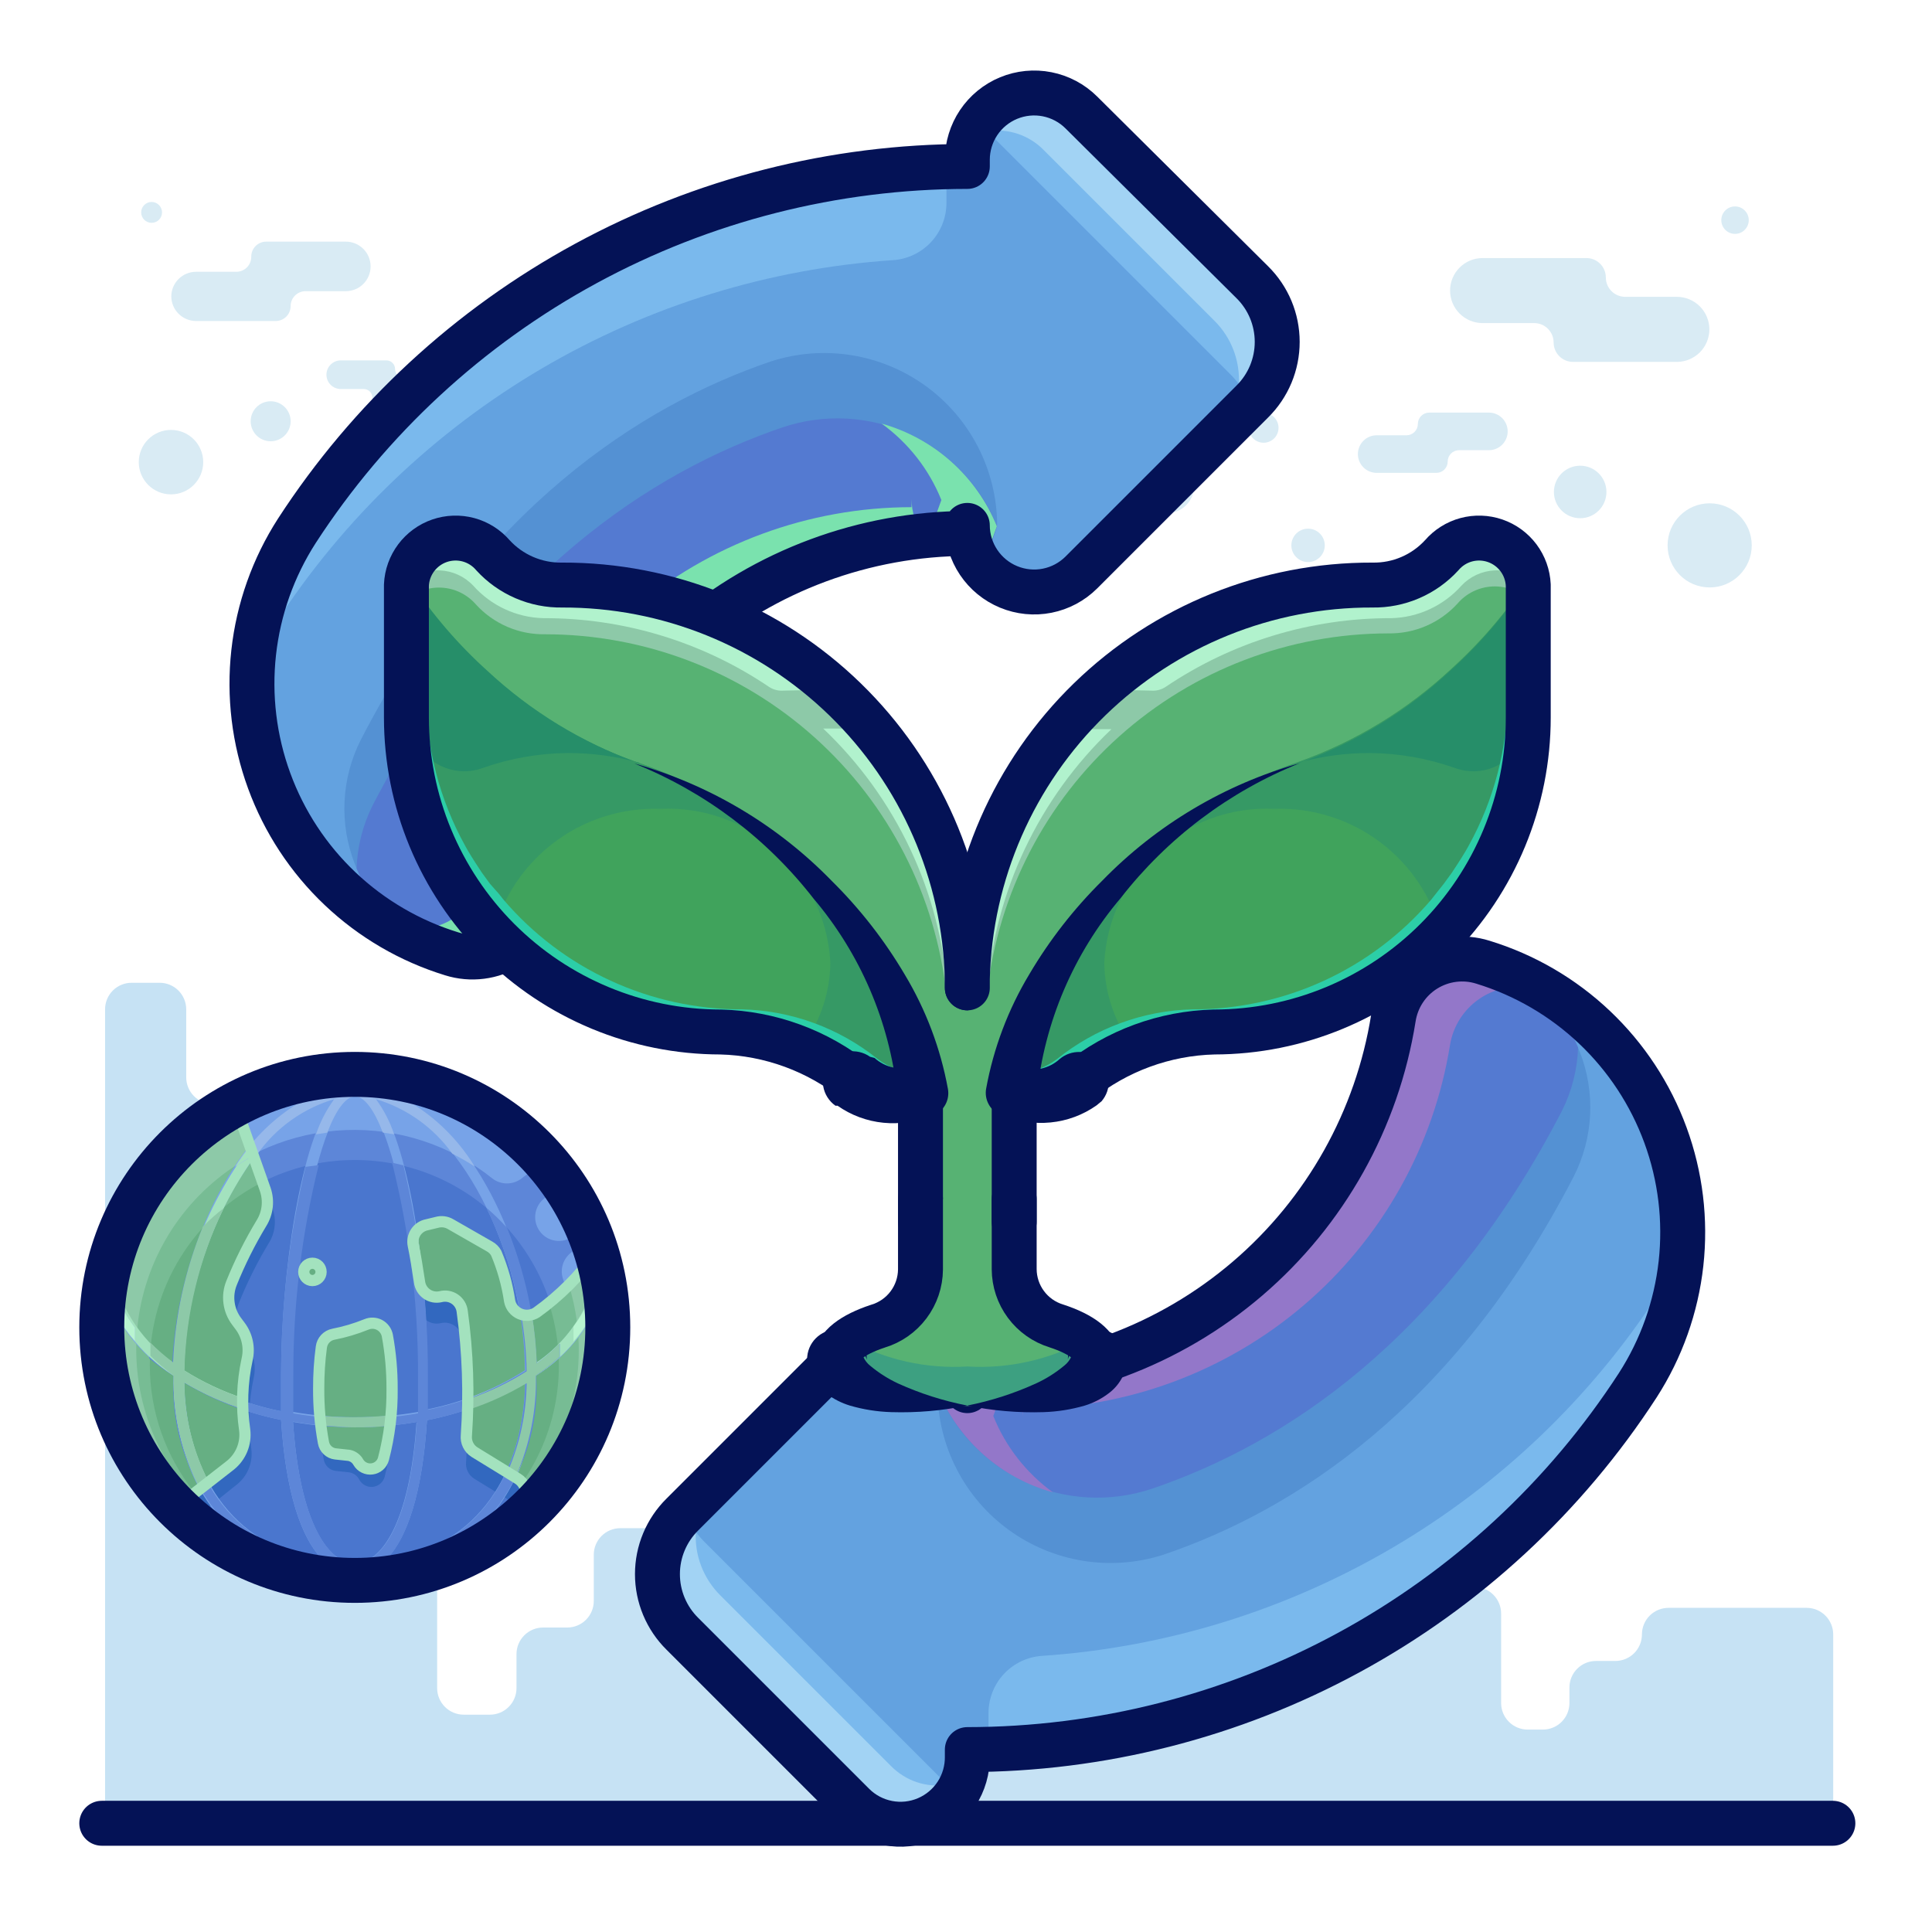 <svg width="86" height="86" viewBox="0 0 86 86" fill="none" xmlns="http://www.w3.org/2000/svg">
<path d="M71.481 12.35C71.481 12.121 71.39 11.902 71.228 11.74C71.066 11.578 70.847 11.487 70.618 11.487H65.996C65.612 11.487 65.244 11.639 64.972 11.911C64.701 12.182 64.548 12.55 64.548 12.934C64.548 13.318 64.701 13.687 64.972 13.958C65.244 14.23 65.612 14.382 65.996 14.382H68.294C68.523 14.382 68.742 14.473 68.904 14.635C69.066 14.797 69.157 15.017 69.157 15.245C69.157 15.474 69.248 15.694 69.41 15.856C69.572 16.018 69.791 16.109 70.02 16.109H74.642C75.026 16.109 75.394 15.956 75.666 15.685C75.937 15.413 76.09 15.045 76.09 14.661C76.09 14.277 75.937 13.909 75.666 13.637C75.394 13.366 75.026 13.213 74.642 13.213H72.344C72.115 13.213 71.896 13.122 71.734 12.96C71.572 12.799 71.481 12.579 71.481 12.35Z" fill="#D9EBF4"/>
<path d="M63.114 18.871C63.114 18.737 63.167 18.609 63.262 18.514C63.356 18.419 63.485 18.366 63.619 18.366H66.275C66.497 18.366 66.71 18.454 66.867 18.611C67.023 18.768 67.112 18.981 67.112 19.203C67.112 19.313 67.09 19.422 67.048 19.523C67.006 19.625 66.944 19.717 66.867 19.795C66.789 19.872 66.697 19.934 66.595 19.976C66.494 20.018 66.385 20.04 66.275 20.04H64.947C64.813 20.04 64.685 20.093 64.59 20.188C64.495 20.282 64.442 20.41 64.442 20.544C64.442 20.611 64.429 20.676 64.404 20.738C64.378 20.799 64.341 20.854 64.294 20.901C64.248 20.948 64.192 20.985 64.131 21.011C64.069 21.036 64.004 21.049 63.938 21.049H61.281C61.171 21.049 61.062 21.027 60.961 20.985C60.859 20.943 60.767 20.882 60.69 20.804C60.612 20.726 60.55 20.634 60.508 20.532C60.466 20.431 60.444 20.322 60.444 20.212C60.444 20.102 60.466 19.994 60.508 19.892C60.55 19.791 60.612 19.698 60.69 19.621C60.767 19.543 60.859 19.481 60.961 19.439C61.062 19.397 61.171 19.376 61.281 19.376H62.609C62.743 19.376 62.871 19.322 62.966 19.228C63.061 19.133 63.114 19.005 63.114 18.871Z" fill="#D9EBF4"/>
<path d="M51.944 22.842C52.612 22.842 53.153 22.301 53.153 21.633C53.153 20.966 52.612 20.425 51.944 20.425C51.277 20.425 50.736 20.966 50.736 21.633C50.736 22.301 51.277 22.842 51.944 22.842Z" fill="#D9EBF4"/>
<path d="M70.339 23.068C70.984 23.068 71.508 22.545 71.508 21.899C71.508 21.254 70.984 20.73 70.339 20.73C69.694 20.73 69.17 21.254 69.17 21.899C69.17 22.545 69.694 23.068 70.339 23.068Z" fill="#D9EBF4"/>
<path d="M76.103 26.149C77.137 26.149 77.976 25.311 77.976 24.276C77.976 23.242 77.137 22.404 76.103 22.404C75.069 22.404 74.23 23.242 74.23 24.276C74.23 25.311 75.069 26.149 76.103 26.149Z" fill="#D9EBF4"/>
<path d="M77.232 10.411C77.569 10.411 77.843 10.137 77.843 9.8C77.843 9.462 77.569 9.189 77.232 9.189C76.895 9.189 76.621 9.462 76.621 9.8C76.621 10.137 76.895 10.411 77.232 10.411Z" fill="#D9EBF4"/>
<path d="M58.227 25.02C58.637 25.02 58.97 24.687 58.97 24.276C58.97 23.866 58.637 23.533 58.227 23.533C57.816 23.533 57.483 23.866 57.483 24.276C57.483 24.687 57.816 25.02 58.227 25.02Z" fill="#D9EBF4"/>
<path d="M63.791 28.527C64.862 28.527 65.73 27.658 65.73 26.587C65.73 25.517 64.862 24.648 63.791 24.648C62.72 24.648 61.852 25.517 61.852 26.587C61.852 27.658 62.72 28.527 63.791 28.527Z" fill="#D9EBF4"/>
<path d="M56.248 19.708C56.614 19.708 56.912 19.411 56.912 19.044C56.912 18.677 56.614 18.38 56.248 18.38C55.881 18.38 55.584 18.677 55.584 19.044C55.584 19.411 55.881 19.708 56.248 19.708Z" fill="#D9EBF4"/>
<path d="M11.184 11.42C11.184 11.244 11.254 11.075 11.379 10.951C11.503 10.826 11.672 10.756 11.848 10.756H15.395C15.539 10.756 15.683 10.785 15.816 10.84C15.95 10.896 16.072 10.977 16.174 11.079C16.276 11.182 16.358 11.303 16.413 11.437C16.468 11.571 16.497 11.714 16.497 11.859C16.497 12.004 16.468 12.147 16.413 12.28C16.358 12.414 16.276 12.536 16.174 12.638C16.072 12.741 15.95 12.822 15.816 12.877C15.683 12.932 15.539 12.961 15.395 12.961H13.601C13.425 12.961 13.257 13.031 13.132 13.155C13.007 13.28 12.937 13.449 12.937 13.625C12.937 13.801 12.867 13.97 12.743 14.095C12.618 14.219 12.45 14.289 12.273 14.289H8.727C8.435 14.289 8.155 14.173 7.948 13.966C7.741 13.76 7.625 13.479 7.625 13.187C7.628 12.897 7.746 12.62 7.952 12.416C8.159 12.212 8.437 12.098 8.727 12.098H10.494C10.584 12.101 10.675 12.086 10.759 12.054C10.844 12.021 10.921 11.972 10.985 11.908C11.05 11.845 11.101 11.769 11.135 11.685C11.169 11.601 11.186 11.511 11.184 11.42Z" fill="#D9EBF4"/>
<path d="M17.586 16.427C17.586 16.325 17.545 16.227 17.473 16.155C17.401 16.083 17.303 16.042 17.201 16.042H15.169C15 16.042 14.838 16.109 14.718 16.229C14.598 16.348 14.531 16.51 14.531 16.68C14.531 16.849 14.598 17.011 14.718 17.13C14.838 17.25 15 17.317 15.169 17.317H16.191C16.294 17.317 16.392 17.358 16.464 17.43C16.536 17.502 16.576 17.6 16.576 17.702C16.576 17.804 16.617 17.902 16.689 17.974C16.762 18.047 16.86 18.087 16.962 18.087H19.02C19.189 18.087 19.352 18.02 19.471 17.901C19.591 17.781 19.658 17.619 19.658 17.45C19.658 17.281 19.591 17.119 19.471 16.999C19.352 16.88 19.189 16.812 19.02 16.812H17.998C17.945 16.816 17.892 16.809 17.842 16.791C17.792 16.773 17.747 16.745 17.708 16.709C17.669 16.673 17.639 16.63 17.617 16.581C17.596 16.532 17.586 16.48 17.586 16.427Z" fill="#D9EBF4"/>
<path d="M26.152 19.482C26.666 19.482 27.082 19.066 27.082 18.552C27.082 18.039 26.666 17.623 26.152 17.623C25.639 17.623 25.223 18.039 25.223 18.552C25.223 19.066 25.639 19.482 26.152 19.482Z" fill="#D9EBF4"/>
<path d="M12.048 19.642C12.539 19.642 12.938 19.243 12.938 18.752C12.938 18.26 12.539 17.862 12.048 17.862C11.556 17.862 11.158 18.26 11.158 18.752C11.158 19.243 11.556 19.642 12.048 19.642Z" fill="#D9EBF4"/>
<path d="M7.612 22.006C8.404 22.006 9.046 21.363 9.046 20.571C9.046 19.779 8.404 19.137 7.612 19.137C6.819 19.137 6.177 19.779 6.177 20.571C6.177 21.363 6.819 22.006 7.612 22.006Z" fill="#D9EBF4"/>
<path d="M6.748 9.919C7.005 9.919 7.213 9.711 7.213 9.455C7.213 9.198 7.005 8.99 6.748 8.99C6.492 8.99 6.284 9.198 6.284 9.455C6.284 9.711 6.492 9.919 6.748 9.919Z" fill="#D9EBF4"/>
<path d="M21.345 21.142C21.66 21.142 21.916 20.887 21.916 20.571C21.916 20.256 21.66 20 21.345 20C21.029 20 20.773 20.256 20.773 20.571C20.773 20.887 21.029 21.142 21.345 21.142Z" fill="#D9EBF4"/>
<path d="M17.068 23.838C17.889 23.838 18.555 23.172 18.555 22.351C18.555 21.529 17.889 20.863 17.068 20.863C16.246 20.863 15.58 21.529 15.58 22.351C15.58 23.172 16.246 23.838 17.068 23.838Z" fill="#D9EBF4"/>
<path d="M22.858 17.078C23.145 17.078 23.377 16.846 23.377 16.56C23.377 16.274 23.145 16.042 22.858 16.042C22.573 16.042 22.341 16.274 22.341 16.56C22.341 16.846 22.573 17.078 22.858 17.078Z" fill="#D9EBF4"/>
<path d="M4.677 81.16V44.929C4.676 44.772 4.708 44.617 4.768 44.473C4.828 44.329 4.916 44.198 5.027 44.088C5.139 43.978 5.27 43.891 5.415 43.833C5.56 43.774 5.715 43.745 5.872 43.747H7.107C7.42 43.747 7.721 43.871 7.943 44.093C8.164 44.315 8.289 44.615 8.289 44.929V47.957C8.289 48.27 8.414 48.571 8.635 48.793C8.857 49.014 9.158 49.139 9.471 49.139H13.455C13.769 49.139 14.07 49.263 14.291 49.485C14.513 49.707 14.637 50.007 14.637 50.321V64.094C14.637 64.407 14.762 64.708 14.984 64.929C15.205 65.151 15.506 65.276 15.819 65.276H18.276C18.59 65.276 18.891 65.4 19.112 65.622C19.334 65.843 19.459 66.144 19.459 66.458V75.144C19.459 75.457 19.583 75.758 19.805 75.979C20.026 76.201 20.327 76.326 20.641 76.326H21.809C22.123 76.326 22.424 76.201 22.645 75.979C22.867 75.758 22.991 75.457 22.991 75.144V73.629C22.991 73.316 23.116 73.015 23.338 72.794C23.559 72.572 23.86 72.447 24.173 72.447H25.249C25.563 72.447 25.863 72.323 26.085 72.101C26.307 71.88 26.431 71.579 26.431 71.265V69.207C26.431 68.893 26.556 68.593 26.777 68.371C26.999 68.149 27.3 68.025 27.613 68.025H33.962C34.117 68.025 34.271 67.994 34.414 67.935C34.557 67.875 34.688 67.788 34.797 67.679C34.907 67.569 34.994 67.439 35.054 67.295C35.113 67.152 35.144 66.998 35.144 66.843V65.634C35.144 65.321 35.268 65.02 35.49 64.798C35.712 64.577 36.012 64.452 36.326 64.452H56.779C56.934 64.452 57.088 64.482 57.232 64.541C57.375 64.601 57.506 64.688 57.616 64.797L63.114 70.296C63.224 70.406 63.354 70.493 63.498 70.552C63.642 70.611 63.795 70.641 63.951 70.641H65.638C65.951 70.641 66.252 70.766 66.473 70.987C66.695 71.209 66.82 71.51 66.82 71.823V75.808C66.82 76.121 66.944 76.422 67.166 76.643C67.387 76.865 67.688 76.99 68.001 76.99H68.679C68.834 76.99 68.988 76.959 69.131 76.9C69.275 76.84 69.405 76.753 69.515 76.643C69.624 76.534 69.712 76.403 69.771 76.26C69.83 76.117 69.861 75.963 69.861 75.808V75.117C69.861 74.803 69.985 74.503 70.207 74.281C70.429 74.059 70.729 73.935 71.043 73.935H71.906C72.22 73.935 72.52 73.81 72.742 73.589C72.964 73.367 73.088 73.066 73.088 72.753C73.088 72.439 73.213 72.139 73.434 71.917C73.656 71.695 73.957 71.571 74.27 71.571H80.419C80.733 71.571 81.034 71.695 81.255 71.917C81.477 72.139 81.602 72.439 81.602 72.753V81.16H4.677Z" fill="#C6E2F4"/>
<path d="M81.588 81.16H4.53" stroke="#041256" stroke-width="2" stroke-linecap="round" stroke-linejoin="round"/>
<path d="M43.059 61.544V61.903C43.057 61.316 42.882 60.742 42.555 60.255C42.228 59.768 41.764 59.388 41.221 59.164C40.679 58.94 40.083 58.881 39.507 58.995C38.931 59.108 38.402 59.39 37.986 59.804L30.376 67.414C30.024 67.761 29.745 68.175 29.554 68.631C29.363 69.087 29.265 69.576 29.265 70.07C29.265 70.565 29.363 71.054 29.554 71.51C29.745 71.966 30.024 72.38 30.376 72.727L37.986 80.337C38.405 80.754 38.939 81.037 39.52 81.149C40.101 81.262 40.702 81.198 41.246 80.967C41.791 80.736 42.254 80.348 42.577 79.853C42.9 79.357 43.068 78.777 43.059 78.185V77.88C48.991 77.877 54.828 76.393 60.04 73.561C65.252 70.729 69.673 66.639 72.902 61.663C73.954 60.03 74.612 58.175 74.827 56.244C75.041 54.312 74.805 52.358 74.137 50.534C73.469 48.709 72.388 47.064 70.978 45.728C69.568 44.391 67.867 43.4 66.009 42.831C65.584 42.697 65.135 42.657 64.692 42.714C64.25 42.77 63.825 42.922 63.447 43.157C63.068 43.393 62.745 43.708 62.5 44.08C62.255 44.453 62.093 44.873 62.025 45.314C61.306 49.831 59.003 53.944 55.528 56.918C52.053 59.892 47.633 61.531 43.059 61.544Z" fill="#63A2E0"/>
<path d="M31.319 68.596C30.948 68.218 30.663 67.765 30.482 67.268L30.389 67.361C30.037 67.708 29.758 68.122 29.567 68.578C29.377 69.034 29.279 69.523 29.279 70.017C29.279 70.511 29.377 71.001 29.567 71.457C29.758 71.913 30.037 72.326 30.389 72.674L37.999 80.284C38.31 80.591 38.685 80.826 39.097 80.971C39.509 81.117 39.948 81.17 40.383 81.127C40.818 81.084 41.238 80.946 41.613 80.722C41.989 80.498 42.31 80.194 42.555 79.832L31.319 68.596Z" fill="#7AB9ED"/>
<path d="M30.376 72.673L37.986 80.284C38.297 80.593 38.673 80.83 39.086 80.977C39.499 81.124 39.94 81.178 40.377 81.135C40.813 81.092 41.235 80.953 41.612 80.727C41.988 80.502 42.31 80.196 42.555 79.832L42.169 79.447C41.715 79.517 41.25 79.477 40.813 79.332C40.377 79.186 39.981 78.939 39.659 78.61L32.049 71C31.681 70.631 31.395 70.188 31.209 69.7C31.024 69.213 30.944 68.692 30.973 68.171C30.767 67.903 30.597 67.608 30.469 67.294L30.376 67.387C30.028 67.734 29.752 68.146 29.564 68.6C29.375 69.053 29.279 69.539 29.279 70.03C29.279 70.521 29.375 71.008 29.564 71.461C29.752 71.915 30.028 72.327 30.376 72.673Z" fill="#A2D3F4"/>
<path d="M73.832 57.573C70.821 62.21 66.772 66.083 62.004 68.884C57.237 71.685 51.883 73.337 46.366 73.71C45.723 73.757 45.121 74.046 44.682 74.519C44.244 74.992 44.001 75.614 44.002 76.26V77.84C49.77 77.689 55.415 76.137 60.449 73.319C65.484 70.501 69.758 66.501 72.902 61.663C74.117 59.832 74.819 57.709 74.934 55.514C74.631 56.233 74.262 56.922 73.832 57.573Z" fill="#7AB9ED"/>
<path d="M66.315 42.924L65.996 42.831C65.571 42.697 65.121 42.657 64.679 42.714C64.237 42.77 63.812 42.922 63.434 43.157C63.055 43.393 62.732 43.708 62.487 44.08C62.241 44.453 62.079 44.873 62.012 45.314C61.293 49.829 58.992 53.94 55.52 56.914C52.047 59.887 47.631 61.528 43.059 61.544V61.903C43.059 61.21 42.809 60.54 42.355 60.017L41.731 61.929C41.74 63.137 42.033 64.326 42.587 65.4C43.14 66.474 43.938 67.403 44.917 68.111C45.896 68.82 47.027 69.288 48.22 69.478C49.413 69.669 50.635 69.576 51.785 69.207C57.576 67.242 64.721 62.686 70.047 52.38C70.485 51.524 70.735 50.584 70.782 49.623C70.829 48.663 70.67 47.703 70.317 46.809C69.964 45.914 69.424 45.105 68.734 44.435C68.044 43.765 67.219 43.25 66.315 42.924Z" fill="#5491D3"/>
<path d="M41.731 61.862C42.46 63.674 43.852 65.139 45.625 65.959C47.397 66.778 49.415 66.89 51.267 66.272C57.058 64.306 64.203 59.751 69.529 49.444C69.969 48.569 70.213 47.608 70.246 46.629C69.887 45.764 69.345 44.988 68.657 44.353C67.969 43.718 67.152 43.239 66.262 42.95L65.943 42.857C65.517 42.724 65.068 42.684 64.626 42.74C64.184 42.797 63.759 42.948 63.38 43.184C63.002 43.42 62.679 43.734 62.434 44.107C62.188 44.479 62.026 44.9 61.959 45.341C61.236 49.841 58.94 53.94 55.479 56.906C52.018 59.873 47.618 61.517 43.059 61.544V61.902C43.059 61.209 42.809 60.54 42.355 60.016L41.731 61.862Z" fill="#547AD1"/>
<path d="M46.871 66.431C45.683 65.571 44.762 64.392 44.215 63.031L44.786 61.464C44.228 61.464 43.67 61.544 43.112 61.544V61.903C43.112 61.21 42.862 60.54 42.408 60.017L41.731 61.863C42.182 62.967 42.879 63.952 43.77 64.744C44.661 65.537 45.722 66.114 46.871 66.431Z" fill="#9377C9"/>
<path d="M45.543 63.071V62.712C50.121 62.71 54.549 61.076 58.032 58.104C61.515 55.133 63.825 51.017 64.548 46.496C64.617 46.092 64.766 45.705 64.985 45.359C65.205 45.013 65.491 44.714 65.827 44.479C66.163 44.244 66.542 44.078 66.943 43.992C67.344 43.905 67.758 43.898 68.161 43.973C67.612 43.531 66.992 43.185 66.328 42.95L66.009 42.857C65.584 42.724 65.135 42.684 64.692 42.74C64.25 42.797 63.825 42.948 63.447 43.184C63.068 43.42 62.745 43.734 62.5 44.107C62.255 44.479 62.093 44.9 62.025 45.341C61.353 49.521 59.322 53.363 56.247 56.273C53.171 59.182 49.223 60.998 45.012 61.438C45.353 61.914 45.539 62.485 45.543 63.071Z" fill="#9377C9"/>
<path d="M43.059 61.544V61.903C43.057 61.316 42.882 60.742 42.555 60.255C42.228 59.768 41.764 59.388 41.221 59.164C40.679 58.94 40.083 58.881 39.507 58.995C38.931 59.108 38.402 59.39 37.986 59.804L30.376 67.414C30.024 67.761 29.745 68.175 29.554 68.631C29.363 69.087 29.265 69.576 29.265 70.07C29.265 70.565 29.363 71.054 29.554 71.51C29.745 71.966 30.024 72.38 30.376 72.727L37.986 80.337C38.405 80.754 38.939 81.037 39.52 81.149C40.101 81.262 40.702 81.198 41.246 80.967C41.791 80.736 42.254 80.348 42.577 79.853C42.9 79.357 43.068 78.777 43.059 78.185V77.88C48.991 77.877 54.828 76.393 60.04 73.561C65.252 70.729 69.673 66.639 72.902 61.663C73.954 60.03 74.612 58.175 74.827 56.244C75.041 54.312 74.805 52.358 74.137 50.534C73.469 48.709 72.388 47.064 70.978 45.728C69.568 44.391 67.867 43.4 66.009 42.831C65.584 42.697 65.135 42.657 64.692 42.714C64.25 42.77 63.825 42.922 63.447 43.157C63.068 43.393 62.745 43.708 62.5 44.08C62.255 44.453 62.093 44.873 62.025 45.314C61.306 49.831 59.003 53.944 55.528 56.918C52.053 59.892 47.633 61.531 43.059 61.544V61.544Z" stroke="#041256" stroke-width="2" stroke-linecap="round" stroke-linejoin="round"/>
<path d="M43.059 23.745V23.387C43.061 23.974 43.237 24.547 43.564 25.034C43.891 25.521 44.355 25.901 44.897 26.125C45.44 26.35 46.036 26.409 46.612 26.295C47.188 26.181 47.717 25.899 48.133 25.485L55.743 17.875C56.095 17.528 56.374 17.114 56.565 16.658C56.755 16.202 56.853 15.713 56.853 15.219C56.853 14.724 56.755 14.235 56.565 13.779C56.374 13.323 56.095 12.909 55.743 12.562L48.133 5.005C47.717 4.591 47.188 4.31 46.612 4.196C46.036 4.082 45.44 4.141 44.897 4.365C44.355 4.589 43.891 4.969 43.564 5.456C43.237 5.944 43.061 6.517 43.059 7.104V7.409C37.128 7.412 31.291 8.896 26.079 11.728C20.867 14.56 16.445 18.65 13.216 23.626C12.165 25.259 11.506 27.114 11.292 29.046C11.078 30.977 11.314 32.931 11.982 34.755C12.649 36.58 13.731 38.225 15.141 39.561C16.551 40.898 18.252 41.889 20.109 42.459C20.535 42.592 20.984 42.632 21.426 42.575C21.869 42.519 22.294 42.368 22.672 42.132C23.05 41.896 23.373 41.581 23.619 41.209C23.864 40.837 24.026 40.416 24.094 39.975C24.813 35.458 27.116 31.345 30.591 28.371C34.066 25.398 38.486 23.758 43.059 23.745Z" fill="#63A2E0"/>
<path d="M54.8 16.693C55.17 17.071 55.456 17.524 55.637 18.021L55.73 17.928C56.081 17.581 56.361 17.168 56.551 16.712C56.742 16.256 56.84 15.766 56.84 15.272C56.84 14.778 56.742 14.289 56.551 13.832C56.361 13.377 56.081 12.963 55.73 12.616L48.133 5.006C47.822 4.696 47.446 4.459 47.033 4.312C46.619 4.165 46.179 4.111 45.742 4.154C45.305 4.197 44.884 4.336 44.507 4.562C44.13 4.787 43.809 5.093 43.564 5.457L54.8 16.693Z" fill="#7AB9ED"/>
<path d="M55.743 12.616L48.133 5.006C47.822 4.696 47.446 4.459 47.033 4.312C46.619 4.165 46.179 4.111 45.742 4.154C45.305 4.197 44.884 4.336 44.507 4.562C44.13 4.787 43.809 5.093 43.564 5.457L43.949 5.842C44.404 5.772 44.869 5.812 45.305 5.957C45.742 6.103 46.138 6.35 46.459 6.679L54.069 14.289C54.438 14.659 54.724 15.101 54.909 15.589C55.095 16.076 55.175 16.597 55.145 17.118C55.352 17.386 55.522 17.681 55.65 17.995L55.743 17.902C56.091 17.555 56.367 17.143 56.555 16.69C56.743 16.236 56.84 15.75 56.84 15.259C56.84 14.768 56.743 14.281 56.555 13.828C56.367 13.374 56.091 12.963 55.743 12.616Z" fill="#A2D3F4"/>
<path d="M12.287 27.716C15.297 23.079 19.347 19.206 24.114 16.405C28.882 13.604 34.236 11.952 39.752 11.58C40.398 11.536 41.003 11.248 41.445 10.774C41.886 10.301 42.131 9.677 42.13 9.03V7.436C36.358 7.586 30.71 9.139 25.673 11.96C20.636 14.78 16.361 18.784 13.216 23.626C12.002 25.457 11.3 27.581 11.184 29.775C11.488 29.056 11.857 28.367 12.287 27.716Z" fill="#7AB9ED"/>
<path d="M19.804 42.365L20.123 42.459C20.548 42.592 20.997 42.632 21.44 42.575C21.882 42.519 22.307 42.368 22.685 42.132C23.064 41.896 23.387 41.581 23.632 41.209C23.877 40.837 24.039 40.416 24.107 39.975C24.826 35.46 27.127 31.349 30.599 28.375C34.071 25.402 38.488 23.761 43.059 23.745V23.387C43.06 24.079 43.309 24.749 43.763 25.273L44.388 23.36C44.378 22.152 44.085 20.963 43.532 19.889C42.978 18.815 42.18 17.886 41.202 17.178C40.223 16.469 39.091 16.001 37.898 15.811C36.705 15.62 35.484 15.713 34.334 16.082C28.543 18.047 21.398 22.603 16.072 32.909C15.634 33.766 15.383 34.705 15.337 35.666C15.29 36.626 15.449 37.586 15.802 38.48C16.155 39.375 16.694 40.184 17.384 40.854C18.074 41.524 18.899 42.039 19.804 42.365Z" fill="#5491D3"/>
<path d="M44.387 23.427C43.659 21.615 42.266 20.15 40.494 19.331C38.722 18.511 36.704 18.399 34.852 19.017C29.061 20.983 21.916 25.538 16.59 35.845C16.15 36.72 15.905 37.681 15.873 38.66C16.232 39.525 16.774 40.301 17.462 40.936C18.149 41.572 18.967 42.05 19.857 42.339L20.176 42.432C20.601 42.566 21.05 42.605 21.493 42.549C21.935 42.492 22.36 42.341 22.738 42.105C23.117 41.87 23.44 41.555 23.685 41.182C23.93 40.81 24.093 40.389 24.16 39.949C24.883 35.448 27.179 31.35 30.64 28.383C34.1 25.416 38.501 23.773 43.059 23.745V23.387C43.06 24.08 43.309 24.749 43.763 25.273L44.387 23.427Z" fill="#547AD1"/>
<path d="M39.248 18.858C40.436 19.718 41.357 20.897 41.904 22.258L41.333 23.825C41.891 23.825 42.448 23.745 43.006 23.745V23.387C43.007 24.08 43.256 24.749 43.71 25.273L44.374 23.427C43.925 22.324 43.23 21.339 42.341 20.547C41.452 19.756 40.394 19.178 39.248 18.858Z" fill="#7AE2AE"/>
<path d="M40.576 22.218V22.576C35.997 22.579 31.569 24.213 28.087 27.184C24.604 30.156 22.293 34.272 21.57 38.793C21.501 39.197 21.353 39.583 21.134 39.93C20.914 40.276 20.628 40.575 20.292 40.81C19.956 41.045 19.576 41.21 19.176 41.297C18.775 41.384 18.361 41.391 17.958 41.316C18.507 41.758 19.126 42.104 19.791 42.339L20.109 42.432C20.535 42.565 20.984 42.605 21.426 42.549C21.869 42.492 22.294 42.341 22.672 42.105C23.05 41.869 23.373 41.554 23.619 41.182C23.864 40.81 24.026 40.389 24.094 39.948C24.766 35.768 26.797 31.926 29.872 29.016C32.947 26.106 36.896 24.291 41.107 23.851C40.766 23.375 40.58 22.804 40.576 22.218Z" fill="#7AE2AE"/>
<path d="M43.059 23.745V23.387C43.061 23.974 43.237 24.547 43.564 25.034C43.891 25.521 44.355 25.901 44.897 26.125C45.44 26.35 46.036 26.409 46.612 26.295C47.188 26.181 47.717 25.899 48.133 25.485L55.743 17.875C56.095 17.528 56.374 17.114 56.565 16.658C56.755 16.202 56.853 15.713 56.853 15.219C56.853 14.724 56.755 14.235 56.565 13.779C56.374 13.323 56.095 12.909 55.743 12.562L48.133 5.005C47.717 4.591 47.188 4.31 46.612 4.196C46.036 4.082 45.44 4.141 44.897 4.365C44.355 4.589 43.891 4.969 43.564 5.456C43.237 5.944 43.061 6.517 43.059 7.104V7.409C37.128 7.412 31.291 8.896 26.079 11.728C20.867 14.56 16.445 18.65 13.216 23.626C12.165 25.259 11.506 27.114 11.292 29.046C11.078 30.977 11.314 32.931 11.982 34.755C12.649 36.58 13.731 38.225 15.141 39.561C16.551 40.898 18.252 41.889 20.109 42.459C20.535 42.592 20.984 42.632 21.426 42.575C21.869 42.519 22.294 42.368 22.672 42.132C23.05 41.896 23.373 41.581 23.619 41.209C23.864 40.837 24.026 40.416 24.094 39.975C24.813 35.458 27.116 31.345 30.591 28.371C34.066 25.398 38.486 23.758 43.059 23.745V23.745Z" stroke="#041256" stroke-width="2" stroke-linecap="round" stroke-linejoin="round"/>
<path d="M15.793 70.349C22.013 70.349 27.055 65.307 27.055 59.087C27.055 52.867 22.013 47.824 15.793 47.824C9.573 47.824 4.53 52.867 4.53 59.087C4.53 65.307 9.573 70.349 15.793 70.349Z" fill="#5D86D8"/>
<path d="M15.793 69.884C21.199 69.884 25.581 65.502 25.581 60.096C25.581 54.69 21.199 50.308 15.793 50.308C10.387 50.308 6.005 54.69 6.005 60.096C6.005 65.502 10.387 69.884 15.793 69.884Z" fill="#5D86D8"/>
<path d="M25.076 52.698L24.24 53.336C24.025 53.5 23.881 53.739 23.836 54.006C23.792 54.272 23.851 54.545 24.001 54.77C24.08 54.89 24.184 54.992 24.304 55.071C24.425 55.149 24.561 55.202 24.703 55.225C24.845 55.249 24.99 55.243 25.13 55.209C25.27 55.173 25.401 55.11 25.515 55.023L26.113 54.571C25.827 53.915 25.481 53.288 25.076 52.698Z" fill="#77A3E8"/>
<path d="M25.063 56.935C25.831 59.173 25.765 61.614 24.878 63.807C23.991 66.001 22.343 67.802 20.235 68.877C18.127 69.953 15.702 70.233 13.405 69.664C11.108 69.095 9.093 67.717 7.731 65.782C6.369 63.847 5.75 61.486 5.989 59.132C6.228 56.777 7.308 54.588 9.031 52.966C10.755 51.345 13.005 50.399 15.37 50.304C17.734 50.208 20.054 50.969 21.902 52.446C22.091 52.597 22.325 52.679 22.566 52.679C22.808 52.679 23.042 52.597 23.23 52.446L24.293 51.636C22.438 49.525 19.86 48.184 17.067 47.878C14.273 47.572 11.466 48.323 9.198 49.982C6.93 51.642 5.366 54.09 4.813 56.846C4.259 59.601 4.757 62.464 6.209 64.87C7.66 67.276 9.96 69.053 12.655 69.849C15.35 70.645 18.246 70.403 20.772 69.172C23.298 67.94 25.271 65.808 26.304 63.194C27.337 60.58 27.354 57.675 26.352 55.049L25.448 55.74C25.264 55.871 25.127 56.058 25.057 56.273C24.988 56.489 24.99 56.721 25.063 56.935Z" fill="#77A3E8"/>
<path d="M15.793 69.884C20.832 69.884 24.917 65.799 24.917 60.76C24.917 55.721 20.832 51.636 15.793 51.636C10.754 51.636 6.669 55.721 6.669 60.76C6.669 65.799 10.754 69.884 15.793 69.884Z" fill="#4A76CE"/>
<path d="M24.466 59.166C24.266 59.326 24.08 59.472 23.868 59.605C23.761 59.674 23.638 59.717 23.51 59.728C23.383 59.739 23.254 59.719 23.136 59.669C23.018 59.62 22.915 59.542 22.834 59.442C22.753 59.343 22.698 59.226 22.673 59.1C22.564 58.365 22.363 57.647 22.075 56.962C22.007 56.839 21.906 56.737 21.783 56.669L20.043 55.673C19.952 55.62 19.851 55.585 19.746 55.571C19.641 55.557 19.534 55.565 19.432 55.594L18.994 55.7C18.893 55.719 18.797 55.758 18.711 55.815C18.626 55.871 18.552 55.944 18.495 56.03C18.439 56.115 18.399 56.211 18.38 56.312C18.361 56.412 18.361 56.516 18.383 56.616C18.476 57.055 18.569 57.626 18.662 58.25C18.677 58.356 18.715 58.458 18.772 58.55C18.828 58.641 18.903 58.719 18.992 58.78C19.08 58.841 19.18 58.883 19.286 58.904C19.391 58.925 19.5 58.924 19.605 58.901C19.711 58.873 19.821 58.869 19.929 58.888C20.037 58.907 20.139 58.948 20.23 59.01C20.32 59.072 20.397 59.152 20.454 59.245C20.511 59.339 20.547 59.443 20.561 59.552C20.813 61.382 20.876 63.233 20.747 65.077C20.731 65.222 20.757 65.368 20.82 65.499C20.884 65.631 20.982 65.742 21.105 65.82L23.031 67.002C23.12 67.057 23.197 67.129 23.257 67.215C24.053 66.067 24.573 64.75 24.778 63.368C24.983 61.986 24.867 60.576 24.439 59.246L24.466 59.166Z" fill="#3268BF"/>
<path d="M16.005 65.887C16.066 65.99 16.156 66.073 16.264 66.126C16.372 66.179 16.493 66.199 16.612 66.183C16.731 66.168 16.842 66.117 16.933 66.039C17.024 65.96 17.089 65.856 17.121 65.741C17.388 64.704 17.513 63.636 17.493 62.566C17.496 61.769 17.425 60.973 17.28 60.189C17.261 60.09 17.219 59.997 17.159 59.916C17.099 59.836 17.022 59.769 16.933 59.722C16.843 59.675 16.745 59.648 16.644 59.644C16.544 59.64 16.443 59.658 16.351 59.698C15.875 59.891 15.381 60.038 14.877 60.136C14.739 60.163 14.614 60.233 14.518 60.335C14.423 60.438 14.362 60.568 14.345 60.707C14.254 61.323 14.205 61.944 14.199 62.566C14.194 63.373 14.265 64.177 14.412 64.97C14.434 65.101 14.498 65.22 14.593 65.311C14.689 65.402 14.812 65.46 14.943 65.475L15.554 65.541C15.652 65.558 15.744 65.598 15.822 65.658C15.901 65.719 15.964 65.797 16.005 65.887Z" fill="#3268BF"/>
<path d="M6.987 61.623C6.867 63.744 7.451 65.845 8.648 67.6L10.587 66.046C10.81 65.856 10.982 65.613 11.087 65.339C11.191 65.065 11.225 64.769 11.184 64.479C11.032 63.436 11.068 62.374 11.291 61.344C11.349 61.1 11.356 60.846 11.31 60.599C11.264 60.352 11.167 60.117 11.025 59.91L10.866 59.698C10.682 59.456 10.565 59.172 10.525 58.871C10.485 58.571 10.525 58.265 10.64 57.984C11.011 57.065 11.455 56.177 11.968 55.328C12.107 55.107 12.194 54.857 12.224 54.597C12.254 54.338 12.226 54.075 12.141 53.827L12.034 53.535C10.529 54.287 9.261 55.44 8.37 56.868C7.48 58.295 7.001 59.941 6.987 61.623Z" fill="#3268BF"/>
<path d="M23.137 67.613C24.793 66.181 25.996 64.299 26.599 62.195C27.203 60.092 27.182 57.858 26.537 55.766C25.804 56.792 24.907 57.689 23.881 58.423C23.774 58.492 23.651 58.535 23.523 58.546C23.396 58.557 23.268 58.537 23.15 58.487C23.032 58.437 22.928 58.359 22.847 58.26C22.766 58.161 22.711 58.043 22.686 57.918C22.578 57.183 22.377 56.464 22.088 55.78C22.02 55.657 21.919 55.555 21.796 55.487L20.056 54.491C19.965 54.437 19.864 54.403 19.759 54.389C19.654 54.375 19.547 54.383 19.445 54.412L19.007 54.518C18.906 54.537 18.81 54.576 18.725 54.633C18.639 54.689 18.566 54.762 18.509 54.848C18.452 54.933 18.413 55.029 18.393 55.13C18.374 55.23 18.375 55.334 18.396 55.434C18.489 55.873 18.582 56.444 18.675 57.068C18.689 57.175 18.725 57.278 18.781 57.37C18.837 57.463 18.913 57.542 19.001 57.603C19.09 57.665 19.191 57.707 19.297 57.727C19.404 57.746 19.513 57.744 19.618 57.719C19.724 57.691 19.834 57.687 19.942 57.706C20.05 57.725 20.153 57.766 20.243 57.828C20.334 57.889 20.41 57.97 20.467 58.063C20.524 58.156 20.561 58.261 20.574 58.369C20.826 60.2 20.889 62.051 20.76 63.894C20.745 64.04 20.77 64.186 20.834 64.317C20.897 64.449 20.996 64.56 21.119 64.638L23.044 65.82C23.186 65.906 23.295 66.035 23.358 66.188C23.42 66.341 23.431 66.51 23.39 66.67L23.137 67.613Z" fill="#77BC94"/>
<path d="M27.029 58.263C27.029 58.263 27.029 58.13 27.029 58.064C27.029 57.998 27.029 57.679 27.029 57.493V57.201C27.029 57.05 26.998 56.9 26.936 56.749L26.869 56.43C26.869 56.284 26.79 56.138 26.75 55.992L26.683 55.753C26.282 56.305 25.838 56.824 25.355 57.307C25.706 58.486 25.832 59.72 25.727 60.946C25.563 62.893 24.813 64.745 23.576 66.258C23.606 66.38 23.606 66.508 23.576 66.63L23.323 67.613C24.419 66.656 25.321 65.497 25.98 64.2V64.094C26.112 63.828 26.232 63.562 26.338 63.283V63.177C26.431 62.951 26.511 62.712 26.591 62.473L26.657 62.261C26.728 62.004 26.794 61.747 26.856 61.49V61.238C26.856 60.986 26.949 60.733 26.976 60.481V60.375C26.976 60.154 26.976 59.937 26.976 59.724C26.976 59.724 26.976 59.591 26.976 59.525C26.976 59.458 26.976 59.219 26.976 59.06C26.976 58.901 27.042 58.582 27.029 58.263Z" fill="#8DC9A8"/>
<path d="M24.466 57.931C24.266 58.09 24.08 58.236 23.868 58.369C23.761 58.439 23.638 58.481 23.51 58.493C23.383 58.504 23.254 58.484 23.136 58.434C23.018 58.384 22.915 58.306 22.834 58.207C22.753 58.108 22.698 57.99 22.673 57.865C22.564 57.13 22.363 56.411 22.075 55.726C22.007 55.603 21.906 55.502 21.783 55.434L20.043 54.438C19.952 54.384 19.851 54.349 19.746 54.336C19.641 54.322 19.534 54.33 19.432 54.358L18.994 54.465C18.893 54.484 18.797 54.523 18.711 54.579C18.626 54.636 18.552 54.709 18.495 54.794C18.439 54.88 18.399 54.976 18.38 55.076C18.361 55.177 18.361 55.281 18.383 55.381C18.476 55.819 18.569 56.39 18.662 57.015C18.675 57.122 18.712 57.225 18.768 57.317C18.824 57.409 18.899 57.489 18.988 57.55C19.077 57.612 19.178 57.654 19.284 57.673C19.39 57.693 19.5 57.691 19.605 57.665C19.711 57.638 19.821 57.634 19.929 57.653C20.037 57.672 20.139 57.713 20.23 57.775C20.32 57.836 20.397 57.916 20.454 58.01C20.511 58.103 20.547 58.208 20.561 58.316C20.813 60.147 20.876 61.998 20.747 63.841C20.731 63.986 20.757 64.133 20.82 64.264C20.884 64.396 20.982 64.507 21.105 64.585L23.031 65.767C23.12 65.822 23.197 65.894 23.257 65.98C24.053 64.831 24.573 63.515 24.778 62.133C24.983 60.751 24.867 59.341 24.439 58.011L24.466 57.931Z" fill="#66AF83"/>
<path d="M15.952 65.09C16.013 65.194 16.103 65.277 16.211 65.329C16.319 65.382 16.439 65.402 16.558 65.386C16.677 65.371 16.789 65.321 16.88 65.242C16.971 65.163 17.036 65.059 17.068 64.944C17.335 63.925 17.464 62.876 17.453 61.823C17.456 61.026 17.385 60.23 17.241 59.445C17.221 59.347 17.18 59.253 17.119 59.173C17.059 59.092 16.982 59.026 16.893 58.978C16.804 58.931 16.705 58.905 16.605 58.901C16.504 58.896 16.404 58.915 16.311 58.954C15.835 59.147 15.341 59.294 14.837 59.392C14.699 59.419 14.574 59.489 14.478 59.592C14.383 59.694 14.322 59.824 14.305 59.963C14.223 60.575 14.184 61.192 14.186 61.809C14.181 62.616 14.252 63.421 14.398 64.213C14.421 64.344 14.484 64.463 14.58 64.554C14.676 64.645 14.798 64.703 14.93 64.718L15.541 64.784C15.627 64.802 15.709 64.839 15.78 64.892C15.851 64.945 15.91 65.012 15.952 65.09Z" fill="#66AF83"/>
<path d="M4.544 59.087C4.55 60.571 4.85 62.04 5.426 63.407C6.003 64.775 6.845 66.015 7.904 67.056L10.255 65.223C10.486 65.037 10.665 64.796 10.777 64.522C10.888 64.248 10.928 63.95 10.892 63.656C10.74 62.613 10.776 61.551 10.998 60.521C11.059 60.266 11.064 60.001 11.011 59.744C10.958 59.487 10.85 59.244 10.693 59.034L10.534 58.821C10.351 58.58 10.235 58.295 10.195 57.994C10.155 57.694 10.194 57.389 10.308 57.108C10.679 56.189 11.123 55.3 11.636 54.452C11.775 54.23 11.862 53.981 11.892 53.721C11.922 53.461 11.893 53.198 11.809 52.951L10.48 49.192C8.691 50.153 7.194 51.58 6.149 53.322C5.104 55.063 4.549 57.056 4.544 59.087Z" fill="#77BC94"/>
<path d="M6.669 60.76C6.668 62.833 7.375 64.843 8.674 66.458L10.255 65.223C10.486 65.037 10.665 64.796 10.777 64.522C10.888 64.248 10.928 63.949 10.892 63.656C10.74 62.613 10.776 61.551 10.998 60.521C11.059 60.266 11.064 60 11.011 59.743C10.958 59.486 10.85 59.244 10.693 59.034L10.534 58.821C10.351 58.579 10.235 58.294 10.195 57.994C10.155 57.694 10.194 57.389 10.308 57.108C10.679 56.188 11.123 55.3 11.636 54.452C11.775 54.23 11.862 53.98 11.892 53.721C11.922 53.461 11.893 53.198 11.809 52.951L11.716 52.605C10.2 53.362 8.926 54.526 8.034 55.966C7.143 57.407 6.67 59.066 6.669 60.76Z" fill="#66AF83"/>
<path d="M9.285 65.966C8.577 64.594 8.204 63.074 8.196 61.53C9.033 62.029 9.924 62.43 10.852 62.726C10.852 62.557 10.852 62.398 10.852 62.248C9.919 61.942 9.027 61.523 8.196 60.999C8.258 57.586 9.351 54.271 11.33 51.49L11.184 50.972C9.057 53.773 7.85 57.165 7.731 60.68C6.406 59.775 5.461 58.413 5.075 56.855C5.446 55.332 6.149 53.91 7.134 52.691C8.119 51.472 9.361 50.485 10.773 49.803L10.627 49.378C9.024 50.153 7.628 51.295 6.549 52.712C5.596 54.068 4.957 55.62 4.677 57.254C5.191 58.902 6.273 60.313 7.731 61.238C7.686 62.994 8.093 64.732 8.913 66.285L9.285 65.966Z" fill="#77BC94"/>
<path d="M7.877 67.095L8.528 66.551C7.544 65.442 6.825 64.123 6.425 62.695C6.026 61.267 5.957 59.767 6.223 58.308C6.489 56.849 7.084 55.47 7.962 54.275C8.84 53.08 9.978 52.1 11.291 51.41L10.507 49.152C8.397 50.283 6.697 52.049 5.646 54.199C5.513 54.483 5.389 54.775 5.274 55.076C5.168 55.368 5.075 55.673 4.982 55.979V56.205C4.929 56.426 4.88 56.647 4.836 56.869V57.201C4.836 57.427 4.836 57.652 4.756 57.878C4.677 58.104 4.756 58.064 4.756 58.157C4.756 58.25 4.756 58.29 4.756 58.356C4.756 58.423 4.756 58.715 4.756 58.901C4.756 59.087 4.756 59.113 4.756 59.206C4.756 59.299 4.756 59.379 4.756 59.472C4.756 59.565 4.544 59.777 4.544 59.91C4.544 60.043 4.544 60.083 4.544 60.176C4.544 60.269 4.544 60.402 4.544 60.521C4.544 60.641 4.544 60.694 4.544 60.773C4.544 60.853 4.544 60.999 4.544 61.119V61.358C4.544 61.477 4.544 61.597 4.623 61.716V61.929C4.668 62.115 4.721 62.296 4.783 62.473L4.862 62.726L4.969 63.018L5.088 63.297L5.194 63.549L5.327 63.841L5.434 64.067L5.58 64.359L5.699 64.572L5.872 64.864L5.991 65.063L6.177 65.356L6.297 65.541L6.496 65.82L6.616 65.98L6.841 66.259L6.961 66.405L7.213 66.684L7.333 66.803L7.612 67.095H7.877Z" fill="#8DC9A8"/>
<path d="M27.016 56.802C26.445 54.493 25.161 52.423 23.347 50.885C21.532 49.347 19.28 48.42 16.909 48.236C16.166 48.186 15.42 48.186 14.677 48.236C12.301 48.415 10.043 49.34 8.223 50.878C6.403 52.416 5.116 54.489 4.544 56.802V56.895C4.994 58.706 6.139 60.266 7.731 61.238C7.731 67.719 11.915 70.043 15.793 70.043C19.671 70.043 23.828 67.733 23.855 61.238C25.434 60.264 26.569 58.709 27.016 56.908V56.815V56.802ZM15.793 69.592C14.651 69.592 13.349 67.892 13.044 63.297C14.863 63.613 16.723 63.613 18.542 63.297C18.237 67.879 16.935 69.592 15.793 69.592ZM15.793 63.084C14.863 63.086 13.934 63.006 13.017 62.845C13.017 62.327 13.017 61.769 13.017 61.172C13.017 55.142 14.465 48.78 15.833 48.78C17.201 48.78 18.648 55.155 18.648 61.172C18.648 61.769 18.648 62.314 18.648 62.845C17.706 63.01 16.75 63.09 15.793 63.084ZM14.863 48.886C13.389 50.719 12.512 56.683 12.512 61.238C12.512 61.783 12.512 62.314 12.512 62.819C10.966 62.511 9.489 61.922 8.156 61.079C8.249 55.846 11.184 49.776 14.863 48.886ZM16.723 48.886C20.455 49.776 23.363 55.833 23.363 60.999C22.031 61.842 20.554 62.432 19.007 62.739C19.007 62.234 19.007 61.716 19.007 61.158C19.073 56.683 18.197 50.719 16.723 48.886ZM5.035 56.855C5.545 54.814 6.639 52.966 8.185 51.539C9.73 50.111 11.659 49.166 13.734 48.82C10.348 50.44 7.891 55.806 7.731 60.694C6.388 59.792 5.428 58.424 5.035 56.855ZM8.196 61.53C9.528 62.332 10.988 62.898 12.512 63.204C12.712 66.351 13.389 68.516 14.425 69.486C10.68 68.954 8.316 66.019 8.196 61.53ZM17.095 69.499C18.144 68.543 18.808 66.365 19.007 63.217C20.55 62.917 22.028 62.351 23.377 61.544C23.27 66.019 20.906 68.954 17.095 69.486V69.499ZM23.855 60.694C23.695 55.819 21.198 50.44 17.865 48.82C19.94 49.166 21.869 50.111 23.414 51.539C24.96 52.966 26.054 54.814 26.564 56.855C26.165 58.421 25.2 59.784 23.855 60.68V60.694Z" fill="#77A3E8"/>
<path d="M26.909 57.254C26.826 56.737 26.706 56.227 26.551 55.727L26.312 56.032C26.391 56.298 26.471 56.563 26.538 56.829C26.152 58.387 25.206 59.748 23.881 60.654C23.855 59.91 23.779 59.169 23.655 58.436C23.5 58.486 23.333 58.486 23.177 58.436C23.33 59.282 23.414 60.139 23.43 60.999C22.631 61.506 21.775 61.916 20.88 62.221C20.88 62.38 20.88 62.54 20.88 62.699C21.77 62.405 22.625 62.013 23.43 61.531C23.414 62.869 23.134 64.192 22.606 65.422L23.018 65.674C23.609 64.272 23.894 62.76 23.855 61.238C25.312 60.314 26.395 58.902 26.909 57.254Z" fill="#A3E2BE"/>
<path d="M18.648 57.002C18.672 57.179 18.757 57.344 18.887 57.467C18.808 56.537 18.688 55.607 18.555 54.704C18.475 54.793 18.416 54.899 18.384 55.014C18.352 55.129 18.347 55.251 18.369 55.368C18.462 55.806 18.569 56.377 18.648 57.002Z" fill="#A3E2BE"/>
<path d="M7.731 61.238C7.654 62.481 7.838 63.726 8.273 64.893C8.708 66.06 9.383 67.123 10.255 68.012C11.844 69.236 13.793 69.9 15.8 69.9C17.806 69.9 19.755 69.236 21.345 68.012C22.216 67.123 22.891 66.06 23.326 64.893C23.761 63.726 23.945 62.481 23.868 61.238C24.237 60.984 24.587 60.705 24.917 60.401C24.917 60.202 24.917 60.003 24.917 59.817C24.599 60.135 24.258 60.428 23.895 60.694C23.803 58.618 23.354 56.574 22.566 54.651C22.282 54.333 21.976 54.036 21.65 53.761C22.747 56.025 23.345 58.498 23.403 61.012C22.07 61.855 20.594 62.445 19.047 62.752C19.047 62.248 19.047 61.73 19.047 61.172C19.05 58.041 18.685 54.92 17.958 51.875L17.453 51.755C18.23 54.856 18.618 58.041 18.608 61.238C18.608 61.836 18.608 62.38 18.608 62.912C16.772 63.238 14.893 63.238 13.057 62.912C13.057 62.394 13.057 61.836 13.057 61.238C13.047 58.078 13.426 54.929 14.186 51.862L13.601 51.941C12.874 54.987 12.509 58.107 12.512 61.238C12.512 61.783 12.512 62.314 12.512 62.819C10.966 62.512 9.489 61.922 8.156 61.079C8.214 58.564 8.812 56.091 9.909 53.827C9.584 54.102 9.277 54.4 8.993 54.717C8.205 56.64 7.756 58.684 7.665 60.76C7.302 60.495 6.96 60.202 6.642 59.883C6.642 60.083 6.642 60.282 6.642 60.468C6.987 60.75 7.351 61.007 7.731 61.238ZM19.02 63.217C20.563 62.917 22.041 62.351 23.39 61.544C23.27 66.033 20.919 68.968 17.108 69.512C18.144 68.543 18.821 66.352 19.007 63.204L19.02 63.217ZM15.806 63.536C16.728 63.534 17.647 63.454 18.555 63.297C18.25 67.905 16.948 69.592 15.806 69.592C14.664 69.592 13.349 67.879 13.044 63.283C13.952 63.441 14.871 63.521 15.793 63.523L15.806 63.536ZM12.512 63.204C12.712 66.352 13.389 68.516 14.425 69.486C10.613 68.941 8.262 66.006 8.143 61.517C9.49 62.329 10.969 62.9 12.512 63.204Z" fill="#5D86D8"/>
<path d="M18.648 57.002C18.672 57.179 18.757 57.343 18.887 57.467C18.808 56.537 18.688 55.607 18.542 54.717C18.462 54.806 18.403 54.912 18.371 55.027C18.338 55.143 18.334 55.264 18.356 55.381C18.462 55.806 18.569 56.377 18.648 57.002Z" fill="#8DC9A8"/>
<path d="M22.978 65.687C23.587 64.285 23.886 62.767 23.855 61.238C24.224 60.984 24.574 60.704 24.904 60.401C24.904 60.242 24.904 60.069 24.904 59.91V59.817C24.59 60.135 24.253 60.428 23.895 60.694C23.868 59.95 23.793 59.209 23.669 58.476C23.513 58.525 23.346 58.525 23.191 58.476C23.343 59.322 23.428 60.179 23.443 61.039C22.644 61.546 21.788 61.956 20.893 62.261C20.893 62.42 20.893 62.58 20.893 62.739C21.783 62.444 22.639 62.053 23.443 61.57C23.427 62.909 23.148 64.231 22.619 65.462L22.978 65.687Z" fill="#8DC9A8"/>
<path d="M23.137 67.613C24.793 66.181 25.996 64.299 26.599 62.195C27.203 60.092 27.182 57.858 26.537 55.766C25.804 56.792 24.907 57.689 23.881 58.423C23.774 58.492 23.651 58.535 23.523 58.546C23.396 58.557 23.268 58.537 23.15 58.487C23.032 58.437 22.928 58.359 22.847 58.26C22.766 58.161 22.711 58.043 22.686 57.918C22.578 57.183 22.377 56.464 22.088 55.78C22.02 55.657 21.919 55.555 21.796 55.487L20.056 54.491C19.965 54.437 19.864 54.403 19.759 54.389C19.654 54.375 19.547 54.383 19.445 54.412L19.007 54.518C18.906 54.537 18.81 54.576 18.725 54.633C18.639 54.689 18.566 54.762 18.509 54.848C18.452 54.933 18.413 55.029 18.393 55.13C18.374 55.23 18.375 55.334 18.396 55.434C18.489 55.873 18.582 56.444 18.675 57.068C18.689 57.175 18.725 57.278 18.781 57.37C18.837 57.463 18.913 57.542 19.001 57.603C19.09 57.665 19.191 57.707 19.297 57.727C19.404 57.746 19.513 57.744 19.618 57.719C19.724 57.691 19.834 57.687 19.942 57.706C20.05 57.725 20.153 57.766 20.243 57.828C20.334 57.889 20.41 57.97 20.467 58.063C20.524 58.156 20.561 58.261 20.574 58.369C20.826 60.2 20.889 62.051 20.76 63.894C20.745 64.04 20.77 64.186 20.834 64.317C20.897 64.449 20.996 64.56 21.119 64.638L23.044 65.82C23.186 65.906 23.295 66.035 23.358 66.188C23.42 66.341 23.431 66.51 23.39 66.67L23.137 67.613Z" stroke="#A3E2BE" stroke-width="0.5" stroke-miterlimit="10"/>
<path d="M14.199 63.005C14.199 63.164 14.199 63.31 14.199 63.456C14.704 63.456 15.222 63.536 15.753 63.536C16.284 63.536 16.789 63.536 17.307 63.456C17.307 63.31 17.307 63.164 17.307 63.005C16.247 63.117 15.179 63.117 14.12 63.005H14.199Z" fill="#8DC9A8"/>
<path d="M15.952 65.09C16.013 65.194 16.103 65.277 16.211 65.329C16.319 65.382 16.439 65.402 16.558 65.386C16.677 65.371 16.789 65.321 16.88 65.242C16.971 65.163 17.036 65.059 17.068 64.944C17.335 63.925 17.464 62.876 17.453 61.823C17.456 61.026 17.385 60.23 17.241 59.445C17.221 59.347 17.18 59.253 17.119 59.173C17.059 59.092 16.982 59.026 16.893 58.978C16.804 58.931 16.705 58.905 16.605 58.901C16.504 58.896 16.404 58.915 16.311 58.954V58.954C15.835 59.147 15.341 59.294 14.837 59.392C14.699 59.419 14.574 59.489 14.478 59.592C14.383 59.694 14.322 59.824 14.305 59.963C14.223 60.575 14.184 61.192 14.186 61.809C14.181 62.616 14.252 63.421 14.398 64.213C14.421 64.344 14.484 64.463 14.58 64.554C14.676 64.645 14.798 64.703 14.93 64.718L15.541 64.784C15.627 64.802 15.709 64.839 15.78 64.892C15.851 64.945 15.91 65.012 15.952 65.09V65.09Z" stroke="#A3E2BE" stroke-width="0.5" stroke-miterlimit="10"/>
<path d="M9.285 65.966C8.577 64.594 8.204 63.074 8.196 61.53C9.033 62.029 9.924 62.43 10.852 62.726C10.852 62.557 10.852 62.398 10.852 62.248C9.919 61.942 9.027 61.523 8.196 60.999C8.258 57.586 9.351 54.271 11.33 51.49L11.184 50.972C9.057 53.773 7.85 57.165 7.731 60.68C6.406 59.775 5.461 58.413 5.075 56.855C5.446 55.332 6.149 53.91 7.134 52.691C8.119 51.472 9.361 50.485 10.773 49.803L10.627 49.378C9.024 50.153 7.628 51.295 6.549 52.712C5.596 54.068 4.957 55.62 4.677 57.254C5.191 58.902 6.273 60.313 7.731 61.238C7.686 62.994 8.093 64.732 8.913 66.285L9.285 65.966Z" fill="#A3E2BE"/>
<path d="M9.033 54.598C8.244 56.52 7.795 58.565 7.705 60.641C7.346 60.375 7.009 60.082 6.695 59.764C6.695 59.959 6.695 60.154 6.695 60.349C7.019 60.67 7.365 60.967 7.731 61.239C7.686 62.994 8.093 64.732 8.913 66.285L9.298 65.98C8.59 64.608 8.217 63.088 8.209 61.544C9.046 62.042 9.937 62.444 10.866 62.739C10.866 62.571 10.866 62.412 10.866 62.261C9.932 61.956 9.04 61.536 8.209 61.013C8.269 58.502 8.867 56.034 9.962 53.774C9.634 54.028 9.324 54.303 9.033 54.598Z" fill="#8DC9A8"/>
<path d="M6.005 59.711C6.005 59.512 6.005 59.312 6.005 59.1C5.507 58.454 5.158 57.705 4.982 56.909C5.492 54.867 6.586 53.02 8.132 51.592C9.677 50.165 11.606 49.22 13.681 48.873C12.353 49.593 11.24 50.652 10.454 51.941C10.782 51.722 11.124 51.522 11.476 51.344C12.311 50.184 13.507 49.334 14.877 48.927C14.528 49.405 14.255 49.933 14.066 50.494L14.571 50.414C14.956 49.405 15.395 48.807 15.806 48.807C16.218 48.807 16.656 49.405 17.041 50.414L17.546 50.494C17.358 49.933 17.084 49.405 16.736 48.927C18.107 49.338 19.303 50.193 20.136 51.357C20.479 51.528 20.811 51.718 21.132 51.928C20.33 50.613 19.187 49.539 17.825 48.82C20.111 49.206 22.219 50.298 23.855 51.941L24.213 51.663C22.27 49.672 19.679 48.442 16.909 48.196C16.166 48.147 15.42 48.147 14.677 48.196C13.105 48.333 11.578 48.79 10.189 49.539C8.801 50.289 7.58 51.314 6.602 52.552C5.607 53.95 4.948 55.559 4.677 57.254C4.929 58.162 5.383 59.002 6.005 59.711Z" fill="#96B8EA"/>
<path d="M10.733 49.803L10.587 49.378C9.034 50.125 7.672 51.215 6.602 52.565L6.456 52.778L6.164 53.269L5.991 53.562L5.766 53.986L5.513 54.505L5.327 54.943L5.168 55.355C5.168 55.514 5.062 55.673 5.009 55.846C4.955 56.019 4.889 56.244 4.849 56.457L4.769 56.829C4.769 56.975 4.769 57.134 4.677 57.28C4.935 58.174 5.388 59 6.005 59.697C6.005 59.498 6.005 59.299 6.005 59.1C5.507 58.453 5.158 57.705 4.982 56.908C5.351 55.371 6.059 53.935 7.054 52.706C8.049 51.476 9.306 50.485 10.733 49.803Z" fill="#B8F4D0"/>
<path d="M11.184 50.959C10.945 51.251 10.715 51.565 10.494 51.901L10.627 51.822L10.879 51.662L11.344 51.397L11.184 50.959Z" fill="#A3E2BE"/>
<path d="M4.544 59.087C4.55 60.571 4.85 62.04 5.426 63.407C6.003 64.775 6.845 66.015 7.904 67.056L10.255 65.223C10.486 65.037 10.665 64.796 10.777 64.522C10.888 64.248 10.928 63.95 10.892 63.656C10.74 62.613 10.776 61.551 10.998 60.521C11.059 60.266 11.064 60.001 11.011 59.744C10.958 59.487 10.85 59.244 10.693 59.034L10.534 58.821C10.351 58.58 10.235 58.295 10.195 57.994C10.155 57.694 10.194 57.389 10.308 57.108C10.679 56.189 11.123 55.3 11.636 54.452C11.775 54.23 11.862 53.981 11.892 53.721C11.922 53.461 11.893 53.198 11.809 52.951L10.48 49.192C8.691 50.153 7.194 51.58 6.149 53.322C5.104 55.063 4.549 57.056 4.544 59.087V59.087Z" stroke="#A3E2BE" stroke-width="0.5" stroke-miterlimit="10"/>
<path d="M26.325 55.076L26.046 55.288C26.256 55.796 26.424 56.32 26.551 56.855C26.375 57.652 26.026 58.4 25.528 59.047C25.528 59.268 25.528 59.489 25.528 59.711C26.146 59.01 26.6 58.179 26.856 57.28C26.754 56.529 26.576 55.791 26.325 55.076Z" fill="#B8F4D0"/>
<path d="M16.218 69.884C14.47 69.97 12.732 69.585 11.184 68.769C12.54 69.636 14.117 70.097 15.726 70.097C17.377 70.123 18.999 69.661 20.388 68.769C19.1 69.45 17.674 69.832 16.218 69.884Z" fill="#96B8EA"/>
<path d="M15.793 70.349C22.013 70.349 27.055 65.307 27.055 59.087C27.055 52.867 22.013 47.824 15.793 47.824C9.573 47.824 4.53 52.867 4.53 59.087C4.53 65.307 9.573 70.349 15.793 70.349Z" stroke="#041256" stroke-width="2" stroke-linecap="round" stroke-linejoin="round"/>
<path d="M13.907 57.002C14.12 57.002 14.292 56.829 14.292 56.617C14.292 56.404 14.12 56.231 13.907 56.231C13.694 56.231 13.522 56.404 13.522 56.617C13.522 56.829 13.694 57.002 13.907 57.002Z" fill="#66AF83"/>
<path d="M13.907 57.002C14.12 57.002 14.292 56.829 14.292 56.617C14.292 56.404 14.12 56.231 13.907 56.231C13.694 56.231 13.522 56.404 13.522 56.617C13.522 56.829 13.694 57.002 13.907 57.002Z" stroke="#A3E2BE" stroke-width="0.5" stroke-miterlimit="10"/>
<path d="M43.059 43.627C42.955 38.918 41.007 34.438 37.635 31.15C34.262 27.861 29.734 26.028 25.023 26.043C24.445 26.053 23.871 25.939 23.34 25.71C22.809 25.482 22.332 25.142 21.942 24.715C21.656 24.382 21.276 24.142 20.853 24.027C20.429 23.913 19.98 23.928 19.565 24.071C19.15 24.214 18.788 24.479 18.525 24.83C18.262 25.182 18.11 25.604 18.091 26.043V31.94C18.091 35.65 19.564 39.209 22.186 41.834C24.808 44.458 28.365 45.935 32.076 45.938C34.279 45.993 36.403 46.773 38.119 48.156C38.646 48.555 39.29 48.77 39.952 48.767C40.72 48.766 41.46 48.473 42.022 47.948C42.584 47.423 42.926 46.705 42.98 45.938V43.627H43.059Z" fill="#57B273"/>
<path d="M43.059 44.145V43.641C42.958 38.929 41.012 34.446 37.639 31.154C34.266 27.863 29.736 26.028 25.023 26.043C24.445 26.053 23.871 25.939 23.34 25.71C22.809 25.482 22.332 25.142 21.942 24.715C21.656 24.382 21.276 24.142 20.853 24.027C20.429 23.913 19.98 23.928 19.565 24.071C19.15 24.214 18.788 24.479 18.525 24.83C18.262 25.182 18.11 25.604 18.091 26.043V26.707C18.306 26.515 18.557 26.368 18.83 26.274C19.103 26.18 19.392 26.141 19.68 26.16C19.967 26.178 20.249 26.254 20.507 26.382C20.766 26.51 20.996 26.688 21.185 26.906C21.575 27.334 22.052 27.673 22.583 27.902C23.114 28.131 23.688 28.244 24.266 28.234C28.698 28.235 32.974 29.873 36.271 32.835C39.568 35.796 41.655 39.872 42.13 44.278C42.435 44.208 42.746 44.163 43.059 44.145Z" fill="#8DC9A8"/>
<path d="M42.953 44.145L43.059 43.973V43.574C42.975 39.492 41.499 35.56 38.876 32.431H36.645C39.901 35.526 41.878 39.73 42.183 44.212C42.438 44.172 42.695 44.15 42.953 44.145Z" fill="#B1F2CD"/>
<path d="M43.405 44.876H40.483V54.385H43.405V44.876Z" fill="#57B273"/>
<path d="M40.974 54.385V48.661" stroke="#041256" stroke-width="2" stroke-linecap="round" stroke-linejoin="round"/>
<path d="M35.821 38.66C33.713 36.491 31.118 34.857 28.251 33.892C25.762 32.996 23.48 31.604 21.544 29.802C20.237 28.624 19.086 27.285 18.117 25.817C18.113 25.893 18.113 25.968 18.117 26.043V31.94C18.106 34.288 18.691 36.6 19.817 38.66L19.937 38.873C20.056 39.072 20.176 39.271 20.308 39.471L20.561 39.856L20.919 40.347L21.278 40.799L21.477 41.051C22.788 42.587 24.418 43.82 26.252 44.664C28.087 45.508 30.083 45.943 32.102 45.938C34.306 45.994 36.429 46.773 38.145 48.156C38.562 48.473 39.054 48.677 39.574 48.746C40.093 48.816 40.621 48.75 41.107 48.555C40.483 44.764 38.625 41.286 35.821 38.66Z" fill="#40A35C"/>
<path d="M35.821 38.66C33.713 36.491 31.118 34.857 28.251 33.892C25.762 32.996 23.48 31.604 21.544 29.802C20.237 28.624 19.086 27.285 18.117 25.817C18.113 25.893 18.113 25.968 18.117 26.043V31.94C18.106 34.288 18.691 36.6 19.817 38.66L19.937 38.873C20.056 39.072 20.176 39.271 20.308 39.471L20.561 39.856L20.919 40.347L21.278 40.799L21.477 41.051C21.637 41.224 21.796 41.383 21.955 41.556C22.38 39.923 23.348 38.484 24.7 37.474C26.052 36.465 27.707 35.947 29.393 36.004C31.304 35.914 33.174 36.584 34.593 37.868C36.011 39.153 36.864 40.946 36.963 42.857C36.945 44.238 36.479 45.576 35.635 46.669C36.5 47.047 37.316 47.529 38.066 48.103C38.483 48.42 38.975 48.623 39.494 48.693C40.013 48.763 40.541 48.697 41.027 48.502C40.414 44.74 38.585 41.284 35.821 38.66Z" fill="#369965"/>
<path d="M25.276 33.52C26.362 33.518 27.444 33.666 28.49 33.959H28.41C25.921 33.062 23.64 31.671 21.703 29.868C20.397 28.691 19.245 27.352 18.276 25.884C18.273 25.959 18.273 26.034 18.276 26.11V32.02C18.289 32.398 18.391 32.767 18.574 33.099C18.757 33.429 19.017 33.712 19.33 33.923C19.644 34.135 20.003 34.269 20.379 34.314C20.755 34.359 21.136 34.315 21.491 34.185C22.707 33.755 23.986 33.531 25.276 33.52Z" fill="#268E69"/>
<path d="M40.868 47.758C40.22 47.752 39.591 47.538 39.075 47.147C37.359 45.764 35.235 44.984 33.032 44.929C31.013 44.933 29.016 44.498 27.182 43.654C25.347 42.81 23.718 41.578 22.407 40.042L22.208 39.789L21.809 39.338L21.451 38.846L21.198 38.461C21.066 38.262 20.946 38.063 20.826 37.864L20.707 37.651C19.567 35.595 18.968 33.282 18.967 30.931V27.039C18.662 26.641 18.356 26.229 18.091 25.817C18.087 25.893 18.087 25.968 18.091 26.043V31.94C18.087 34.29 18.681 36.603 19.817 38.66L19.937 38.873C20.056 39.072 20.176 39.271 20.308 39.471L20.561 39.856L20.919 40.347L21.278 40.799L21.477 41.051C22.788 42.587 24.418 43.82 26.252 44.664C28.087 45.508 30.083 45.943 32.102 45.938C34.306 45.994 36.429 46.773 38.145 48.156C38.562 48.473 39.054 48.677 39.574 48.746C40.093 48.816 40.621 48.75 41.107 48.555C41.107 48.289 41.014 48.024 40.974 47.758H40.868Z" fill="#2CCEA7"/>
<path d="M38.929 47.094C39.159 47.302 39.439 47.447 39.741 47.514C40.044 47.582 40.359 47.57 40.655 47.479L39.938 48.674C39.592 45.471 38.291 42.445 36.206 39.989C34.127 37.318 31.378 35.247 28.237 33.985C31.578 34.925 34.611 36.73 37.03 39.218C38.284 40.459 39.373 41.856 40.27 43.375C41.215 44.945 41.868 46.673 42.196 48.475C42.237 48.708 42.2 48.949 42.089 49.158C41.979 49.367 41.801 49.534 41.585 49.631H41.479C40.803 49.931 40.062 50.05 39.326 49.978C38.591 49.906 37.886 49.644 37.282 49.219H37.189C37.046 49.118 36.924 48.989 36.831 48.841C36.737 48.693 36.674 48.528 36.645 48.355C36.615 48.183 36.62 48.006 36.658 47.835C36.697 47.664 36.769 47.503 36.87 47.36C36.971 47.217 37.1 47.095 37.248 47.001C37.396 46.908 37.561 46.845 37.734 46.815C37.907 46.785 38.083 46.79 38.254 46.829C38.425 46.868 38.587 46.94 38.73 47.041L38.929 47.094Z" fill="#041256"/>
<path d="M37.123 30.691C33.809 27.648 29.47 25.964 24.97 25.977C24.377 25.977 23.789 25.854 23.245 25.617C22.701 25.379 22.212 25.031 21.809 24.595C21.517 24.293 21.145 24.081 20.736 23.985C20.327 23.889 19.899 23.912 19.503 24.052C19.107 24.192 18.76 24.443 18.502 24.774C18.245 25.106 18.088 25.505 18.051 25.924C18.475 25.554 19.026 25.362 19.588 25.39C20.15 25.417 20.679 25.66 21.066 26.07C21.459 26.511 21.939 26.868 22.476 27.117C23.013 27.366 23.595 27.502 24.187 27.517C27.764 27.507 31.262 28.571 34.227 30.572C34.392 30.683 34.586 30.743 34.785 30.745L37.123 30.691Z" fill="#B1F2CD"/>
<path d="M43.059 43.973V43.574C42.941 38.874 40.987 34.408 37.616 31.131C34.245 27.854 29.725 26.027 25.023 26.043V26.043C24.445 26.053 23.871 25.939 23.34 25.71C22.809 25.482 22.332 25.142 21.942 24.715C21.656 24.382 21.276 24.142 20.853 24.027C20.429 23.913 19.98 23.928 19.565 24.071C19.15 24.214 18.788 24.479 18.525 24.83C18.262 25.182 18.11 25.604 18.091 26.043V26.043V31.94C18.091 35.65 19.564 39.209 22.186 41.834C24.808 44.458 28.365 45.935 32.076 45.938C34.279 45.993 36.403 46.773 38.119 48.156C38.646 48.555 39.29 48.77 39.952 48.767" stroke="#041256" stroke-width="2" stroke-linecap="round" stroke-linejoin="round"/>
<path d="M43.059 43.627C43.164 38.918 45.111 34.438 48.484 31.15C51.857 27.861 56.385 26.028 61.095 26.043C61.674 26.053 62.248 25.939 62.779 25.71C63.31 25.482 63.786 25.142 64.177 24.715C64.463 24.382 64.842 24.142 65.266 24.027C65.69 23.913 66.138 23.928 66.553 24.071C66.968 24.214 67.331 24.479 67.594 24.83C67.857 25.182 68.008 25.604 68.028 26.043V31.94C68.028 35.65 66.555 39.209 63.933 41.834C61.31 44.458 57.753 45.935 54.043 45.938C51.84 45.993 49.716 46.773 48 48.156C47.473 48.555 46.829 48.77 46.167 48.767C45.398 48.766 44.659 48.473 44.097 47.948C43.535 47.423 43.193 46.705 43.139 45.938V43.627H43.059Z" fill="#57B273"/>
<path d="M43.112 54.398H45.636V44.889H43.112V54.398Z" fill="#57B273"/>
<path d="M45.145 56.497V53.376H40.974V56.51C40.969 57.079 40.782 57.631 40.44 58.085C40.099 58.539 39.62 58.872 39.075 59.034C37.946 59.406 37.229 59.937 37.229 60.535C37.229 61.663 39.885 62.58 43.033 62.58C46.18 62.58 48.837 61.663 48.837 60.535C48.837 59.937 48.133 59.406 46.991 59.034C46.453 58.862 45.985 58.523 45.653 58.067C45.321 57.611 45.143 57.061 45.145 56.497Z" fill="#57B273"/>
<path d="M48.305 59.658C46.701 60.532 44.883 60.937 43.059 60.827C41.236 60.937 39.418 60.532 37.813 59.658C37.658 59.75 37.527 59.877 37.43 60.03C37.333 60.182 37.273 60.355 37.255 60.534C37.255 61.663 39.912 62.58 43.059 62.58C46.207 62.58 48.863 61.663 48.863 60.534C48.845 60.355 48.785 60.182 48.688 60.03C48.592 59.877 48.46 59.75 48.305 59.658Z" fill="#3DA081"/>
<path d="M48.863 60.521C48.863 59.924 48.159 59.392 47.017 59.02C46.477 58.854 46.004 58.519 45.668 58.065C45.331 57.612 45.148 57.062 45.145 56.497V53.376" stroke="#041256" stroke-width="2" stroke-linecap="round" stroke-linejoin="round"/>
<path d="M43.059 62.566C44.122 62.356 45.156 62.022 46.141 61.57C46.585 61.364 47 61.1 47.376 60.787C47.515 60.678 47.624 60.537 47.694 60.375C47.694 60.255 47.602 60.255 47.535 60.508C47.535 60.156 47.675 59.818 47.924 59.569C48.173 59.32 48.511 59.18 48.863 59.18C49.215 59.18 49.553 59.32 49.802 59.569C50.051 59.818 50.191 60.156 50.191 60.508C50.166 60.813 50.074 61.108 49.922 61.374C49.771 61.641 49.564 61.87 49.315 62.048C49.006 62.278 48.66 62.453 48.292 62.566C47.696 62.74 47.08 62.839 46.459 62.859C45.319 62.895 44.177 62.797 43.059 62.566Z" fill="#041256"/>
<path d="M40.974 53.376V56.51C40.969 57.079 40.782 57.631 40.44 58.085C40.099 58.539 39.62 58.872 39.075 59.034C37.946 59.406 37.229 59.937 37.229 60.535" stroke="#041256" stroke-width="2" stroke-linecap="round" stroke-linejoin="round"/>
<path d="M38.584 60.521C38.517 60.269 38.371 60.282 38.424 60.388C38.494 60.55 38.604 60.692 38.743 60.8C39.119 61.114 39.534 61.377 39.978 61.584C40.963 62.03 41.997 62.36 43.059 62.566C41.946 62.796 40.809 62.894 39.673 62.859C39.047 62.84 38.427 62.742 37.827 62.566C37.459 62.453 37.113 62.278 36.804 62.048C36.555 61.87 36.347 61.641 36.196 61.374C36.045 61.108 35.953 60.813 35.927 60.508C35.927 60.156 36.067 59.818 36.316 59.569C36.565 59.32 36.903 59.18 37.255 59.18C37.608 59.18 37.946 59.32 38.194 59.569C38.444 59.818 38.584 60.156 38.584 60.508V60.521Z" fill="#041256"/>
<path d="M45.145 54.385V48.661" stroke="#041256" stroke-width="2" stroke-linecap="round" stroke-linejoin="round"/>
<path d="M50.298 38.66C52.406 36.491 55.001 34.857 57.868 33.892C60.357 32.996 62.638 31.604 64.575 29.802C65.881 28.624 67.033 27.285 68.001 25.817C68.005 25.893 68.005 25.968 68.001 26.043V31.94C68.013 34.288 67.428 36.6 66.302 38.66L66.182 38.873C66.062 39.072 65.943 39.271 65.81 39.471L65.558 39.856L65.199 40.347L64.841 40.799L64.641 41.051C63.33 42.587 61.701 43.82 59.867 44.664C58.032 45.508 56.036 45.943 54.016 45.938C51.813 45.994 49.689 46.773 47.973 48.156C47.556 48.473 47.064 48.677 46.545 48.746C46.026 48.816 45.498 48.75 45.012 48.555C45.636 44.764 47.494 41.286 50.298 38.66Z" fill="#40A35C"/>
<path d="M50.298 38.66C52.406 36.491 55.001 34.857 57.868 33.892C60.357 32.996 62.638 31.604 64.575 29.802C65.881 28.624 67.033 27.285 68.001 25.817C68.005 25.893 68.005 25.968 68.001 26.043V31.94C68.013 34.288 67.428 36.6 66.302 38.66L66.182 38.873C66.062 39.072 65.943 39.271 65.81 39.471L65.558 39.856L65.199 40.347L64.841 40.799L64.641 41.051C64.495 41.224 64.323 41.383 64.163 41.556C63.739 39.923 62.771 38.484 61.419 37.474C60.067 36.465 58.412 35.947 56.726 36.004C54.814 35.914 52.945 36.584 51.526 37.868C50.108 39.153 49.255 40.946 49.155 42.857C49.174 44.238 49.64 45.576 50.483 46.669C49.618 47.047 48.803 47.529 48.053 48.103C47.636 48.42 47.144 48.623 46.625 48.693C46.106 48.763 45.577 48.697 45.091 48.502C45.705 44.74 47.533 41.284 50.298 38.66Z" fill="#369965"/>
<path d="M60.976 33.52C59.889 33.518 58.808 33.666 57.762 33.959H57.841C60.33 33.062 62.612 31.671 64.548 29.868C65.855 28.691 67.006 27.352 67.975 25.884C67.979 25.959 67.979 26.034 67.975 26.11V32.02C67.963 32.398 67.86 32.767 67.677 33.099C67.494 33.429 67.235 33.712 66.921 33.923C66.607 34.135 66.248 34.269 65.872 34.314C65.497 34.359 65.116 34.315 64.761 34.185C63.545 33.755 62.266 33.531 60.976 33.52Z" fill="#268E69"/>
<path d="M45.251 47.758C45.898 47.752 46.527 47.538 47.044 47.147C48.76 45.764 50.883 44.984 53.087 44.929C55.106 44.933 57.102 44.498 58.937 43.654C60.772 42.81 62.401 41.578 63.712 40.042L63.911 39.789L64.269 39.338L64.628 38.846L64.88 38.461C65.013 38.262 65.133 38.063 65.252 37.864L65.372 37.651C66.512 35.595 67.111 33.282 67.112 30.931V27.039C67.417 26.641 67.723 26.229 67.988 25.817C67.992 25.893 67.992 25.968 67.988 26.043V31.94C68.004 34.287 67.423 36.599 66.302 38.66L66.182 38.873C66.062 39.072 65.943 39.271 65.81 39.471L65.558 39.856L65.199 40.347L64.841 40.799L64.641 41.051C63.33 42.587 61.701 43.82 59.867 44.664C58.032 45.508 56.036 45.943 54.016 45.938C51.813 45.994 49.689 46.773 47.973 48.156C47.556 48.473 47.064 48.677 46.545 48.746C46.026 48.816 45.498 48.75 45.012 48.555C45.012 48.289 45.105 48.024 45.145 47.758H45.251Z" fill="#2CCEA7"/>
<path d="M48.81 49.205C48.206 49.631 47.502 49.892 46.766 49.964C46.03 50.037 45.289 49.917 44.613 49.617H44.507C44.291 49.52 44.114 49.354 44.003 49.144C43.892 48.935 43.855 48.695 43.896 48.462C44.224 46.659 44.877 44.931 45.822 43.361C46.719 41.842 47.808 40.445 49.062 39.205C51.481 36.717 54.514 34.912 57.855 33.972C54.714 35.233 51.965 37.304 49.886 39.975C47.788 42.45 46.487 45.5 46.154 48.727L45.437 47.532C45.733 47.622 46.048 47.635 46.351 47.567C46.653 47.499 46.933 47.355 47.163 47.147C47.417 46.929 47.744 46.815 48.078 46.828C48.413 46.841 48.73 46.98 48.966 47.216C49.203 47.453 49.341 47.77 49.354 48.104C49.367 48.438 49.254 48.765 49.036 49.019L48.89 49.139L48.81 49.205Z" fill="#041256"/>
<path d="M68.028 26.043C68.008 25.604 67.857 25.182 67.594 24.83C67.331 24.479 66.968 24.214 66.553 24.071C66.138 23.928 65.69 23.913 65.266 24.027C64.842 24.142 64.463 24.382 64.177 24.715C63.786 25.142 63.31 25.482 62.779 25.71C62.248 25.939 61.674 26.053 61.095 26.043C56.385 26.028 51.857 27.861 48.484 31.15C45.111 34.438 43.164 38.918 43.059 43.627V44.132H43.458H43.949C44.451 39.748 46.547 35.702 49.839 32.763C53.13 29.825 57.387 28.198 61.799 28.195C62.378 28.204 62.952 28.091 63.483 27.862C64.014 27.633 64.49 27.294 64.88 26.866C65.073 26.641 65.309 26.457 65.575 26.327C65.841 26.196 66.131 26.121 66.427 26.106C66.722 26.091 67.018 26.137 67.296 26.24C67.574 26.343 67.827 26.502 68.041 26.707V26.043H68.028Z" fill="#8DC9A8"/>
<path d="M48.996 30.691C52.31 27.648 56.649 25.964 61.148 25.977C61.742 25.977 62.329 25.854 62.873 25.617C63.417 25.379 63.906 25.031 64.309 24.595C64.601 24.293 64.974 24.081 65.382 23.985C65.791 23.889 66.219 23.912 66.615 24.052C67.011 24.192 67.359 24.443 67.616 24.774C67.874 25.106 68.031 25.505 68.068 25.924C67.644 25.554 67.093 25.362 66.531 25.39C65.969 25.417 65.439 25.66 65.053 26.07C64.659 26.511 64.179 26.868 63.642 27.117C63.106 27.366 62.523 27.502 61.932 27.517C58.355 27.507 54.857 28.571 51.891 30.572C51.727 30.683 51.532 30.743 51.334 30.745L48.996 30.691Z" fill="#B1F2CD"/>
<path d="M43.511 44.106H43.949C44.283 39.672 46.252 35.521 49.474 32.458H47.309C44.656 35.585 43.156 39.528 43.059 43.627V43.973L43.126 44.066L43.511 44.106Z" fill="#B1F2CD"/>
<path d="M43.059 43.973V43.574C43.177 38.874 45.131 34.408 48.502 31.131C51.874 27.854 56.394 26.027 61.095 26.043V26.043C61.674 26.053 62.248 25.939 62.779 25.71C63.31 25.482 63.786 25.142 64.177 24.715C64.463 24.382 64.842 24.142 65.266 24.027C65.69 23.913 66.138 23.928 66.553 24.071C66.968 24.214 67.331 24.479 67.594 24.83C67.857 25.182 68.008 25.604 68.028 26.043V26.043V31.94C68.028 35.65 66.555 39.209 63.933 41.834C61.31 44.458 57.753 45.935 54.043 45.938C51.84 45.993 49.716 46.773 48 48.156C47.473 48.555 46.829 48.77 46.167 48.767" stroke="#041256" stroke-width="2" stroke-linecap="round" stroke-linejoin="round"/>
</svg>
